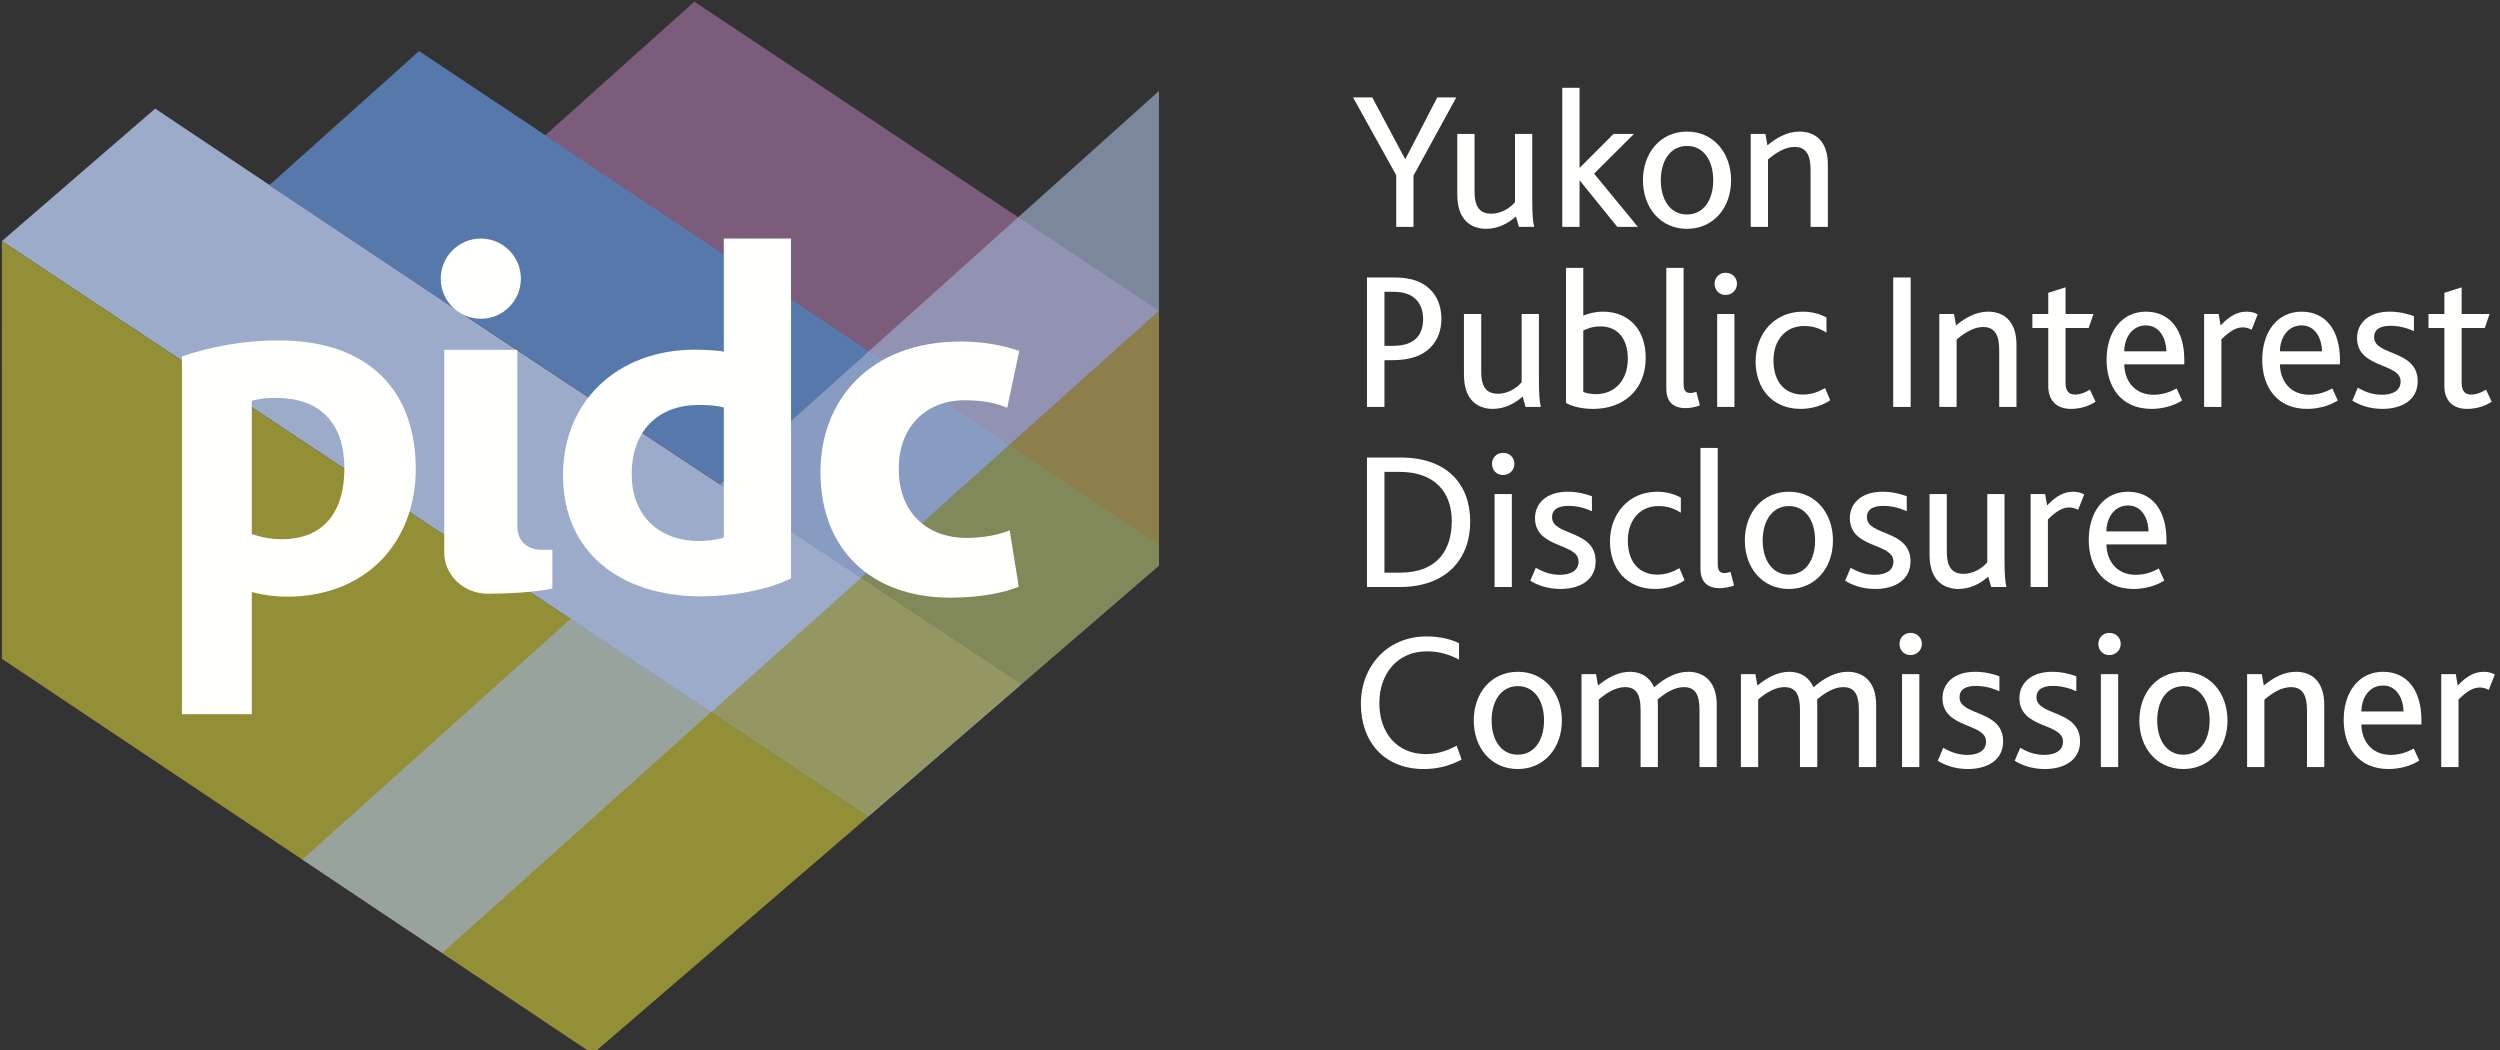 <?xml version="1.0" encoding="UTF-8"?>
<!-- Generated by Pixelmator Pro 3.6.8 -->
<svg width="764" height="321" viewBox="0 0 764 321" xmlns="http://www.w3.org/2000/svg">
    <rect x="0" y="0" width="764" height="321" fill="#333333" stroke="none"/>
    <g id="Layer-1">
        <g id="Group">
            <g id="g1">
                <g id="g2">
                    <path id="Path" fill="#7c5c7b" stroke="none" visibility="hidden" d="M 311.543 208.171 L 353.523 171.979 L 353.523 165.421 L 127.539 14.955 L 81.676 55.994"/>
                </g>
                <path id="path1" fill="none" stroke="none" visibility="hidden" d="M 311.543 208.171 L 353.523 171.979 L 353.523 165.421 L 127.539 14.955 L 81.676 55.994"/>
                <path id="path2" fill="#c788b0" stroke="none" visibility="hidden" d="M 353.523 94.26 L 211.613 -0.124 L 165.996 40.709 L 353.523 165.421 L 353.523 157.755 L 353.523 94.26 Z"/>
                <path id="path3" fill="#9cacca" stroke="none" visibility="hidden" d="M 149.518 100.99 L 82.012 56.061 L 82.094 55.988 L 46.935 32.521 L 0.12 72.94 L 264.662 248.646 L 311.551 208.165 L 149.518 100.99 Z"/>
                <g id="g3">
                    <path id="path4" fill="#5678aa" stroke="none" visibility="hidden" d="M 0.12 72.944 L 0.132 200.434 L 180.556 320.939 L 264.656 248.649 L 0.12 72.944 Z"/>
                </g>
                <g id="g4" opacity="0.7">
                    <path id="path5" fill="#c5dce9" stroke="none" visibility="hidden" d="M 353.523 27.125 L 91.89 261.697 L 134.636 290.237 L 353.523 94.26 L 353.523 27.125 Z"/>
                </g>
                <g id="g5" opacity="0.8">
                    <path id="path6" fill="#9cacca" stroke="none" visibility="hidden" d="M 134.628 290.227 L 180.565 320.93 L 353.523 171.988 L 353.523 94.269 L 134.628 290.227 Z"/>
                </g>
                <path id="path7" fill="none" stroke="none" opacity="0.8" visibility="hidden" d="M 134.628 290.227 L 180.565 320.93 L 353.523 171.988 L 353.523 94.269 L 134.628 290.227 Z"/>
            </g>
            <g id="g6">
                <g id="g7">
                    <path id="path8" fill="#636463" stroke="none" visibility="hidden" d="M 425.987 51.888 L 412.796 28.145 L 418.671 28.145 L 428.684 46.912 L 428.802 46.912 L 438.517 28.145 L 444.331 28.145 L 431.262 52.008 L 431.262 67.656 L 425.987 67.656 L 425.987 51.888 Z"/>
                    <path id="path9" fill="#636463" stroke="none" visibility="hidden" d="M 445.41 62.859 C 444.871 61.3 444.63 59.802 444.63 57.463 L 444.63 39.297 L 449.908 39.297 L 449.908 56.505 C 449.908 58.303 450.025 59.563 450.447 60.701 C 451.165 62.679 452.666 63.639 455.002 63.639 C 458.001 63.639 460.819 61.9 462.257 60.102 L 462.257 39.297 L 467.532 39.297 L 467.532 58.903 C 467.532 63.639 467.713 66.217 468.132 67.656 L 463.457 67.656 L 462.558 64.479 C 460.159 66.637 457.042 68.256 453.323 68.256 C 450.565 68.256 446.909 67.056 445.41 62.859 Z"/>
                    <path id="path10" fill="#636463" stroke="none" visibility="hidden" d="M 476.704 25.208 L 481.979 25.208 L 481.979 49.549 L 482.1 49.549 L 492.351 39.297 L 498.588 39.297 L 486.416 51.408 L 499.787 67.656 L 493.491 67.656 L 482.1 53.566 L 481.979 53.566 L 481.979 67.656 L 476.704 67.656 L 476.704 25.208 Z"/>
                    <path id="path11" fill="#636463" stroke="none" visibility="hidden" d="M 501.343 53.447 C 501.343 45.052 506.678 38.578 514.832 38.578 C 522.867 38.578 528.263 45.052 528.263 53.447 C 528.263 61.78 522.925 68.256 514.771 68.256 C 506.678 68.256 501.343 61.78 501.343 53.447 Z M 522.807 53.447 C 522.807 47.331 519.808 42.954 514.832 42.954 C 509.795 42.954 506.799 47.331 506.799 53.447 C 506.799 59.502 509.795 63.879 514.771 63.879 C 519.808 63.879 522.807 59.502 522.807 53.447 Z"/>
                    <path id="path12" fill="#636463" stroke="none" visibility="hidden" d="M 534.255 39.297 L 538.753 39.297 L 539.352 42.775 C 542.409 40.257 545.589 38.578 549.185 38.578 C 553.682 38.578 557.818 41.215 557.818 48.65 L 557.818 67.656 L 552.543 67.656 L 552.543 50.389 C 552.543 46.372 551.584 43.254 547.687 43.254 C 544.808 43.254 542.05 44.933 539.533 47.091 L 539.533 67.656 L 534.255 67.656 L 534.255 39.297 Z"/>
                    <path id="path13" fill="#636463" stroke="none" visibility="hidden" d="M 415.193 108.003 C 415.193 96.011 423.407 87.737 434.68 87.737 C 446.071 87.737 454.104 96.192 454.104 108.003 C 454.104 120.294 445.712 128.207 434.68 128.207 C 423.467 128.207 415.193 120.233 415.193 108.003 Z M 448.47 108.003 C 448.47 98.95 443.433 92.294 434.68 92.294 C 426.345 92.294 420.829 98.529 420.829 108.003 C 420.829 117.536 426.345 123.65 434.68 123.65 C 443.011 123.65 448.47 117.536 448.47 108.003 Z"/>
                    <path id="path14" fill="#636463" stroke="none" visibility="hidden" d="M 461.055 99.248 L 465.491 99.248 L 466.091 102.727 C 469.03 100.329 472.267 98.529 475.863 98.529 C 479.161 98.529 481.859 100.088 483.239 103.266 C 486.597 100.269 490.193 98.529 493.671 98.529 C 498.347 98.529 502.364 101.408 502.364 108.601 L 502.364 127.608 L 497.087 127.608 L 497.087 110.161 C 497.087 106.264 496.249 103.206 492.351 103.206 C 489.533 103.206 486.775 104.885 484.318 106.983 C 484.318 107.464 484.379 108.003 484.379 108.482 L 484.379 127.608 L 479.101 127.608 L 479.101 110.22 C 479.101 106.264 478.263 103.206 474.365 103.206 C 471.547 103.206 468.789 104.885 466.332 106.983 L 466.332 127.608 L 461.055 127.608 L 461.055 99.248 Z"/>
                    <path id="path15" fill="#636463" stroke="none" visibility="hidden" d="M 510.036 126.408 L 510.036 85.16 L 515.311 85.16 L 515.311 99.729 C 517.05 99.069 518.849 98.529 521.366 98.529 C 528.622 98.529 534.376 103.385 534.376 112.619 C 534.376 122.452 527.543 128.207 518.31 128.207 C 514.771 128.207 511.893 127.428 510.036 126.408 Z M 528.92 112.859 C 528.92 107.043 525.984 103.027 520.586 103.027 C 517.828 103.027 516.269 103.866 515.311 104.285 L 515.311 123.052 C 516.631 123.531 518.009 123.71 519.148 123.71 C 524.962 123.71 528.92 119.454 528.92 112.859 Z"/>
                    <path id="path16" fill="#636463" stroke="none" visibility="hidden" d="M 541.149 122.812 C 540.609 121.252 540.368 119.754 540.368 117.415 L 540.368 99.248 L 545.646 99.248 L 545.646 116.456 C 545.646 118.255 545.764 119.514 546.186 120.652 C 546.903 122.631 548.404 123.591 550.74 123.591 C 553.739 123.591 556.558 121.852 557.996 120.054 L 557.996 99.248 L 563.27 99.248 L 563.27 118.854 C 563.27 123.591 563.451 126.168 563.87 127.608 L 559.195 127.608 L 558.297 124.431 C 555.898 126.589 552.781 128.207 549.061 128.207 C 546.303 128.207 542.647 127.008 541.149 122.812 Z"/>
                    <path id="path17" fill="#636463" stroke="none" visibility="hidden" d="M 569.805 113.759 C 569.805 104.645 576.34 98.529 584.792 98.529 C 586.233 98.529 587.791 98.65 589.229 99.069 L 589.229 85.16 L 594.507 85.16 L 594.507 126.229 C 592.288 127.428 588.632 128.207 585.033 128.207 C 576.578 128.207 569.805 123.231 569.805 113.759 Z M 589.229 123.052 L 589.229 103.626 C 587.912 103.206 586.893 102.966 585.094 102.966 C 579.638 102.966 575.261 106.803 575.261 113.638 C 575.261 119.873 579.038 123.71 585.154 123.71 C 586.471 123.71 588.15 123.531 589.229 123.052 Z"/>
                    <path id="path18" fill="#636463" stroke="none" visibility="hidden" d="M 601.639 121.731 C 603.498 122.812 605.898 123.891 608.954 123.891 C 612.131 123.891 614.708 122.752 614.708 119.813 C 614.708 114.057 601.401 115.976 601.401 106.564 C 601.401 102.067 604.936 98.529 611.354 98.529 C 614.169 98.529 616.749 99.129 618.787 99.908 L 618.787 104.464 C 616.749 103.566 614.41 102.846 611.592 102.846 C 608.954 102.846 606.615 103.626 606.615 106.324 C 606.615 112.08 619.926 110.041 619.926 119.754 C 619.926 125.569 615.01 128.207 609.135 128.207 C 605.177 128.207 601.94 126.948 599.96 125.689 L 601.639 121.731 Z"/>
                    <path id="path19" fill="#636463" stroke="none" visibility="hidden" d="M 625.741 99.248 L 630.177 99.248 L 630.777 102.727 C 633.716 100.329 636.953 98.529 640.549 98.529 C 643.847 98.529 646.545 100.088 647.925 103.266 C 651.283 100.269 654.879 98.529 658.357 98.529 C 663.033 98.529 667.051 101.408 667.051 108.601 L 667.051 127.608 L 661.773 127.608 L 661.773 110.161 C 661.773 106.264 660.935 103.206 657.037 103.206 C 654.219 103.206 651.461 104.885 649.004 106.983 C 649.004 107.464 649.065 108.003 649.065 108.482 L 649.065 127.608 L 643.787 127.608 L 643.787 110.22 C 643.787 106.264 642.949 103.206 639.051 103.206 C 636.233 103.206 633.475 104.885 631.018 106.983 L 631.018 127.608 L 625.741 127.608 L 625.741 99.248 Z"/>
                    <path id="path20" fill="#636463" stroke="none" visibility="hidden" d="M 690.429 124.55 C 688.271 126.589 685.513 128.207 681.974 128.207 C 676.76 128.207 672.862 124.789 672.862 119.334 C 672.862 115.557 674.782 113.038 677.658 111.659 C 679.638 110.701 681.917 110.341 684.792 110.22 L 690.07 110.041 L 690.07 108.543 C 690.07 104.525 687.611 102.787 684.193 102.787 C 680.955 102.787 678.499 103.806 676.458 105.004 L 674.601 101.348 C 677.899 99.369 681.495 98.529 684.853 98.529 C 691.267 98.529 695.345 101.587 695.345 108.422 L 695.345 118.734 C 695.345 123.591 695.526 126.168 695.885 127.608 L 691.327 127.608 L 690.429 124.55 Z M 685.453 113.998 C 683.174 114.057 681.676 114.417 680.476 115.017 C 679.038 115.857 678.258 117.296 678.258 119.034 C 678.258 121.973 680.178 123.891 683.234 123.891 C 686.471 123.891 688.871 121.912 690.07 120.652 L 690.07 113.818 L 685.453 113.998 Z"/>
                    <path id="path21" fill="#636463" stroke="none" visibility="hidden" d="M 702.658 99.248 L 707.155 99.248 L 707.755 102.727 C 710.811 100.208 713.991 98.529 717.587 98.529 C 722.085 98.529 726.22 101.167 726.22 108.601 L 726.22 127.608 L 720.945 127.608 L 720.945 110.341 C 720.945 106.324 719.987 103.206 716.089 103.206 C 713.211 103.206 710.453 104.885 707.936 107.043 L 707.936 127.608 L 702.658 127.608 L 702.658 99.248 Z"/>
                </g>
            </g>
            <g id="g8">
                <path id="path22" fill="#636463" stroke="none" visibility="hidden" d="M 425.987 51.888 L 412.796 28.145 L 418.671 28.145 L 428.684 46.912 L 428.802 46.912 L 438.517 28.145 L 444.331 28.145 L 431.262 52.008 L 431.262 67.656 L 425.987 67.656 L 425.987 51.888 Z"/>
                <path id="path23" fill="#636463" stroke="none" visibility="hidden" d="M 445.41 62.859 C 444.871 61.3 444.63 59.802 444.63 57.463 L 444.63 39.297 L 449.908 39.297 L 449.908 56.505 C 449.908 58.303 450.025 59.563 450.447 60.701 C 451.165 62.679 452.666 63.639 455.002 63.639 C 458.001 63.639 460.819 61.9 462.257 60.102 L 462.257 39.297 L 467.532 39.297 L 467.532 58.903 C 467.532 63.639 467.713 66.217 468.132 67.656 L 463.457 67.656 L 462.558 64.479 C 460.159 66.637 457.042 68.256 453.323 68.256 C 450.565 68.256 446.909 67.056 445.41 62.859 Z"/>
                <path id="path24" fill="#636463" stroke="none" visibility="hidden" d="M 476.704 25.208 L 481.979 25.208 L 481.979 49.549 L 482.1 49.549 L 492.351 39.297 L 498.588 39.297 L 486.416 51.408 L 499.787 67.656 L 493.491 67.656 L 482.1 53.566 L 481.979 53.566 L 481.979 67.656 L 476.704 67.656 L 476.704 25.208 Z"/>
                <path id="path25" fill="#636463" stroke="none" visibility="hidden" d="M 501.343 53.447 C 501.343 45.052 506.678 38.578 514.832 38.578 C 522.867 38.578 528.263 45.052 528.263 53.447 C 528.263 61.78 522.925 68.256 514.771 68.256 C 506.678 68.256 501.343 61.78 501.343 53.447 Z M 522.807 53.447 C 522.807 47.331 519.808 42.954 514.832 42.954 C 509.795 42.954 506.799 47.331 506.799 53.447 C 506.799 59.502 509.795 63.879 514.771 63.879 C 519.808 63.879 522.807 59.502 522.807 53.447 Z"/>
                <path id="path26" fill="#636463" stroke="none" visibility="hidden" d="M 534.255 39.297 L 538.753 39.297 L 539.352 42.775 C 542.409 40.257 545.589 38.578 549.185 38.578 C 553.682 38.578 557.818 41.215 557.818 48.65 L 557.818 67.656 L 552.543 67.656 L 552.543 50.389 C 552.543 46.372 551.584 43.254 547.687 43.254 C 544.808 43.254 542.05 44.933 539.533 47.091 L 539.533 67.656 L 534.255 67.656 L 534.255 39.297 Z"/>
                <path id="path27" fill="#636463" stroke="none" visibility="hidden" d="M 415.193 108.003 C 415.193 96.011 423.407 87.737 434.68 87.737 C 446.071 87.737 454.104 96.192 454.104 108.003 C 454.104 120.294 445.712 128.207 434.68 128.207 C 423.467 128.207 415.193 120.233 415.193 108.003 Z M 448.47 108.003 C 448.47 98.95 443.433 92.294 434.68 92.294 C 426.345 92.294 420.829 98.529 420.829 108.003 C 420.829 117.536 426.345 123.65 434.68 123.65 C 443.011 123.65 448.47 117.536 448.47 108.003 Z"/>
                <path id="path28" fill="#636463" stroke="none" visibility="hidden" d="M 461.055 99.248 L 465.491 99.248 L 466.091 102.727 C 469.03 100.329 472.267 98.529 475.863 98.529 C 479.161 98.529 481.859 100.088 483.239 103.266 C 486.597 100.269 490.193 98.529 493.671 98.529 C 498.347 98.529 502.364 101.408 502.364 108.601 L 502.364 127.608 L 497.087 127.608 L 497.087 110.161 C 497.087 106.264 496.249 103.206 492.351 103.206 C 489.533 103.206 486.775 104.885 484.318 106.983 C 484.318 107.464 484.379 108.003 484.379 108.482 L 484.379 127.608 L 479.101 127.608 L 479.101 110.22 C 479.101 106.264 478.263 103.206 474.365 103.206 C 471.547 103.206 468.789 104.885 466.332 106.983 L 466.332 127.608 L 461.055 127.608 L 461.055 99.248 Z"/>
                <path id="path29" fill="#636463" stroke="none" visibility="hidden" d="M 510.036 126.408 L 510.036 85.16 L 515.311 85.16 L 515.311 99.729 C 517.05 99.069 518.849 98.529 521.366 98.529 C 528.622 98.529 534.376 103.385 534.376 112.619 C 534.376 122.452 527.543 128.207 518.31 128.207 C 514.771 128.207 511.893 127.428 510.036 126.408 Z M 528.92 112.859 C 528.92 107.043 525.984 103.027 520.586 103.027 C 517.828 103.027 516.269 103.866 515.311 104.285 L 515.311 123.052 C 516.631 123.531 518.009 123.71 519.148 123.71 C 524.962 123.71 528.92 119.454 528.92 112.859 Z"/>
                <path id="path30" fill="#636463" stroke="none" visibility="hidden" d="M 541.149 122.812 C 540.609 121.252 540.368 119.754 540.368 117.415 L 540.368 99.248 L 545.646 99.248 L 545.646 116.456 C 545.646 118.255 545.764 119.514 546.186 120.652 C 546.903 122.631 548.404 123.591 550.74 123.591 C 553.739 123.591 556.558 121.852 557.996 120.054 L 557.996 99.248 L 563.27 99.248 L 563.27 118.854 C 563.27 123.591 563.451 126.168 563.87 127.608 L 559.195 127.608 L 558.297 124.431 C 555.898 126.589 552.781 128.207 549.061 128.207 C 546.303 128.207 542.647 127.008 541.149 122.812 Z"/>
                <path id="path31" fill="#636463" stroke="none" visibility="hidden" d="M 569.805 113.759 C 569.805 104.645 576.34 98.529 584.792 98.529 C 586.233 98.529 587.791 98.65 589.229 99.069 L 589.229 85.16 L 594.507 85.16 L 594.507 126.229 C 592.288 127.428 588.632 128.207 585.033 128.207 C 576.578 128.207 569.805 123.231 569.805 113.759 Z M 589.229 123.052 L 589.229 103.626 C 587.912 103.206 586.893 102.966 585.094 102.966 C 579.638 102.966 575.261 106.803 575.261 113.638 C 575.261 119.873 579.038 123.71 585.154 123.71 C 586.471 123.71 588.15 123.531 589.229 123.052 Z"/>
                <path id="path32" fill="#636463" stroke="none" visibility="hidden" d="M 601.639 121.731 C 603.498 122.812 605.898 123.891 608.954 123.891 C 612.131 123.891 614.708 122.752 614.708 119.813 C 614.708 114.057 601.401 115.976 601.401 106.564 C 601.401 102.067 604.936 98.529 611.354 98.529 C 614.169 98.529 616.749 99.129 618.787 99.908 L 618.787 104.464 C 616.749 103.566 614.41 102.846 611.592 102.846 C 608.954 102.846 606.615 103.626 606.615 106.324 C 606.615 112.08 619.926 110.041 619.926 119.754 C 619.926 125.569 615.01 128.207 609.135 128.207 C 605.177 128.207 601.94 126.948 599.96 125.689 L 601.639 121.731 Z"/>
                <path id="path33" fill="#636463" stroke="none" visibility="hidden" d="M 625.741 99.248 L 630.177 99.248 L 630.777 102.727 C 633.716 100.329 636.953 98.529 640.549 98.529 C 643.847 98.529 646.545 100.088 647.925 103.266 C 651.283 100.269 654.879 98.529 658.357 98.529 C 663.033 98.529 667.051 101.408 667.051 108.601 L 667.051 127.608 L 661.773 127.608 L 661.773 110.161 C 661.773 106.264 660.935 103.206 657.037 103.206 C 654.219 103.206 651.461 104.885 649.004 106.983 C 649.004 107.464 649.065 108.003 649.065 108.482 L 649.065 127.608 L 643.787 127.608 L 643.787 110.22 C 643.787 106.264 642.949 103.206 639.051 103.206 C 636.233 103.206 633.475 104.885 631.018 106.983 L 631.018 127.608 L 625.741 127.608 L 625.741 99.248 Z"/>
                <path id="path34" fill="#636463" stroke="none" visibility="hidden" d="M 690.429 124.55 C 688.271 126.589 685.513 128.207 681.974 128.207 C 676.76 128.207 672.862 124.789 672.862 119.334 C 672.862 115.557 674.782 113.038 677.658 111.659 C 679.638 110.701 681.917 110.341 684.792 110.22 L 690.07 110.041 L 690.07 108.543 C 690.07 104.525 687.611 102.787 684.193 102.787 C 680.955 102.787 678.499 103.806 676.458 105.004 L 674.601 101.348 C 677.899 99.369 681.495 98.529 684.853 98.529 C 691.267 98.529 695.345 101.587 695.345 108.422 L 695.345 118.734 C 695.345 123.591 695.526 126.168 695.885 127.608 L 691.327 127.608 L 690.429 124.55 Z M 685.453 113.998 C 683.174 114.057 681.676 114.417 680.476 115.017 C 679.038 115.857 678.258 117.296 678.258 119.034 C 678.258 121.973 680.178 123.891 683.234 123.891 C 686.471 123.891 688.871 121.912 690.07 120.652 L 690.07 113.818 L 685.453 113.998 Z"/>
                <path id="path35" fill="#636463" stroke="none" visibility="hidden" d="M 702.658 99.248 L 707.155 99.248 L 707.755 102.727 C 710.811 100.208 713.991 98.529 717.587 98.529 C 722.085 98.529 726.22 101.167 726.22 108.601 L 726.22 127.608 L 720.945 127.608 L 720.945 110.341 C 720.945 106.324 719.987 103.206 716.089 103.206 C 713.211 103.206 710.453 104.885 707.936 107.043 L 707.936 127.608 L 702.658 127.608 L 702.658 99.248 Z"/>
            </g>
            <g id="g9">
                <path id="path36" fill="#fffffe" stroke="none" visibility="hidden" d="M 120.117 164.017 C 120.117 130.353 142.941 105.872 176.712 105.872 C 210.249 105.872 233.073 130.353 233.073 164.017 C 233.073 197.682 210.249 222.401 176.712 222.401 C 143.174 222.401 120.117 197.682 120.117 164.017 Z M 200.933 164.017 C 200.933 145.186 193.248 131.297 176.712 131.297 C 160.175 131.297 152.257 145.186 152.257 164.017 C 152.257 182.851 160.175 196.976 176.712 196.976 C 193.248 196.976 200.933 182.851 200.933 164.017 Z"/>
            </g>
        </g>
    </g>
    <g id="Group-copy">
        <path id="path37" fill="#5678aa" stroke="none" d="M 312.18 209.081 L 354.183 172.842 L 354.183 166.275 L 128.072 15.609 L 82.184 56.701"/>
        <path id="path38" fill="#7c5c7b" stroke="none" d="M 354.183 95.019 L 212.195 0.511 L 166.553 41.398 L 354.183 166.276 L 354.183 158.599 Z"/>
        <path id="path39" fill="#9cabca" stroke="none" d="M 150.064 101.759 L 82.522 56.77 L 82.601 56.695 L 47.423 33.197 L 0.584 73.672 L 265.274 249.608 L 312.188 209.076 Z"/>
        <path id="path40" fill="#938f37" stroke="none" d="M 0.582 73.676 L 0.594 201.336 L 181.121 322 L 265.268 249.613 Z"/>
        <path id="path41" fill="#9cabca" stroke="none" opacity="0.7" d="M 354.184 27.796 L 92.404 262.677 L 135.174 291.256 L 354.184 95.018 Z"/>
        <path id="path42" fill="#938f37" stroke="none" opacity="0.7" d="M 135.166 291.246 L 181.129 321.991 L 354.184 172.852 L 354.184 95.029 Z"/>
        <path id="path43" fill="#fffffe" stroke="none" d="M 426.688 53.543 L 413.489 29.77 L 419.367 29.77 L 429.385 48.561 L 429.506 48.561 L 439.224 29.77 L 445.044 29.77 L 431.966 53.664 L 431.966 69.33 L 426.688 69.33 Z"/>
        <path id="path44" fill="#fffffe" stroke="none" d="M 446.123 64.529 C 445.585 62.968 445.343 61.466 445.343 59.126 L 445.343 40.935 L 450.621 40.935 L 450.621 58.162 C 450.621 59.964 450.742 61.229 451.163 62.368 C 451.88 64.349 453.381 65.309 455.72 65.309 C 458.721 65.309 461.54 63.569 462.978 61.767 L 462.978 40.935 L 468.256 40.935 L 468.256 60.565 C 468.256 65.309 468.439 67.892 468.856 69.331 L 464.179 69.331 L 463.278 66.148 C 460.881 68.309 457.762 69.932 454.039 69.932 C 451.28 69.932 447.623 68.73 446.123 64.529"/>
        <path id="path45" fill="#fffffe" stroke="none" d="M 477.434 26.826 L 482.712 26.826 L 482.712 51.2 L 482.833 51.2 L 493.089 40.936 L 499.329 40.936 L 487.152 53.064 L 500.53 69.332 L 494.231 69.332 L 482.833 55.226 L 482.712 55.226 L 482.712 69.332 L 477.434 69.332 Z"/>
        <path id="path46" fill="#fffffe" stroke="none" d="M 523.563 55.103 C 523.563 48.978 520.561 44.597 515.583 44.597 C 510.543 44.597 507.545 48.978 507.545 55.103 C 507.545 61.165 510.543 65.55 515.521 65.55 C 520.561 65.55 523.563 61.165 523.563 55.103 M 502.088 55.103 C 502.088 46.696 507.424 40.212 515.583 40.212 C 523.621 40.212 529.02 46.696 529.02 55.103 C 529.02 63.447 523.679 69.931 515.521 69.931 C 507.424 69.931 502.088 63.447 502.088 55.103"/>
        <path id="path47" fill="#fffffe" stroke="none" d="M 535.017 40.936 L 539.516 40.936 L 540.116 44.415 C 543.176 41.895 546.357 40.214 549.955 40.214 C 554.453 40.214 558.593 42.855 558.593 50.302 L 558.593 69.331 L 553.315 69.331 L 553.315 52.038 C 553.315 48.02 552.356 44.899 548.458 44.899 C 545.578 44.899 542.818 46.576 540.3 48.742 L 540.3 69.331 L 535.017 69.331 Z"/>
        <path id="path48" fill="#fffffe" stroke="none" d="M 425.726 105.689 C 428.127 105.689 429.866 105.268 431.125 104.609 C 433.705 103.286 434.906 100.829 434.906 97.466 C 434.906 94.345 433.705 91.821 431.366 90.44 C 430.045 89.66 428.306 89.18 425.784 89.18 L 423.087 89.18 L 423.087 105.689 Z M 417.75 84.799 L 425.847 84.799 C 429.686 84.799 432.384 85.396 434.543 86.598 C 438.262 88.638 440.484 92.359 440.484 97.466 C 440.484 102.026 438.504 106.411 433.584 108.631 C 431.487 109.532 428.902 110.07 425.367 110.07 L 423.087 110.07 L 423.087 124.36 L 417.75 124.36 Z"/>
        <path id="path49" fill="#fffffe" stroke="none" d="M 448.161 119.558 C 447.619 117.998 447.382 116.496 447.382 114.155 L 447.382 95.965 L 452.66 95.965 L 452.66 113.191 C 452.66 114.994 452.78 116.258 453.202 117.397 C 453.919 119.379 455.419 120.338 457.758 120.338 C 460.76 120.338 463.578 118.594 465.016 116.796 L 465.016 95.965 L 470.294 95.965 L 470.294 115.595 C 470.294 120.338 470.478 122.921 470.895 124.36 L 466.217 124.36 L 465.317 121.177 C 462.919 123.338 459.801 124.961 456.078 124.961 C 453.318 124.961 449.662 123.76 448.161 119.558"/>
        <path id="path50" fill="#fffffe" stroke="none" d="M 497.469 109.592 C 497.469 103.772 494.53 99.746 489.131 99.746 C 486.371 99.746 484.812 100.584 483.853 101.01 L 483.853 119.797 C 485.174 120.277 486.55 120.456 487.693 120.456 C 493.508 120.456 497.469 116.197 497.469 109.592 M 478.575 123.16 L 478.575 81.855 L 483.853 81.855 L 483.853 96.446 C 485.591 95.782 487.392 95.244 489.91 95.244 C 497.169 95.244 502.926 100.105 502.926 109.35 C 502.926 119.196 496.089 124.962 486.855 124.962 C 483.311 124.962 480.43 124.178 478.575 123.16"/>
        <path id="path51" fill="#fffffe" stroke="none" d="M 509.225 81.855 L 514.503 81.855 L 514.503 117.276 C 514.503 119.438 515.162 120.097 516.663 120.097 C 517.084 120.097 517.922 119.917 518.401 119.738 L 519.481 123.881 C 518.163 124.419 516.483 124.72 515.103 124.72 C 511.143 124.72 509.225 122.558 509.225 118.778 Z"/>
        <path id="path52" fill="#fffffe" stroke="none" d="M 524.762 95.965 L 530.044 95.965 L 530.044 124.361 L 524.762 124.361 Z M 523.982 86.719 C 523.982 84.859 525.362 83.357 527.342 83.357 C 529.381 83.357 530.819 84.796 530.819 86.719 C 530.819 88.639 529.318 90.141 527.342 90.141 C 525.362 90.141 523.982 88.639 523.982 86.719"/>
        <path id="path53" fill="#fffffe" stroke="none" d="M 536.516 110.431 C 536.516 101.97 542.274 95.244 550.916 95.244 C 553.972 95.244 556.49 96.087 558.17 97.047 L 558.17 101.665 C 556.252 100.41 554.093 99.625 551.333 99.625 C 545.513 99.625 541.973 104.127 541.973 110.131 C 541.973 116.798 545.513 120.578 550.97 120.578 C 553.851 120.578 555.894 119.618 557.753 118.596 L 559.312 122.322 C 557.211 123.761 553.913 124.959 550.316 124.959 C 541.373 124.959 536.516 118.479 536.516 110.431"/>
        <path id="path54" fill="#fffffe" stroke="none" d="M 578.563 84.796 L 583.899 84.796 L 583.899 124.361 L 578.563 124.361 Z"/>
        <path id="path55" fill="#fffffe" stroke="none" d="M 592.658 95.965 L 597.156 95.965 L 597.757 99.445 C 600.817 96.925 603.998 95.243 607.596 95.243 C 612.094 95.243 616.234 97.884 616.234 105.331 L 616.234 124.361 L 610.956 124.361 L 610.956 107.071 C 610.956 103.049 609.997 99.929 606.099 99.929 C 603.218 99.929 600.458 101.606 597.94 103.771 L 597.94 124.361 L 592.658 124.361 Z"/>
        <path id="path56" fill="#fffffe" stroke="none" d="M 625.951 117.998 L 625.951 100.228 L 621.094 100.228 L 621.094 95.965 L 625.951 95.965 L 625.951 89.481 L 631.229 87.8 L 631.229 95.965 L 639.75 95.965 L 638.308 100.228 L 631.229 100.228 L 631.229 116.976 C 631.229 119.5 632.246 120.58 634.11 120.58 C 635.911 120.58 637.528 119.796 638.671 119.078 L 640.409 122.742 C 638.55 124.06 635.727 124.961 632.909 124.961 C 628.531 124.961 625.951 122.441 625.951 117.998"/>
        <path id="path57" fill="#fffffe" stroke="none" d="M 662.061 107.371 C 661.944 103.407 660.022 99.444 655.766 99.444 C 651.684 99.444 649.224 103.048 649.166 107.371 Z M 643.767 109.953 C 643.767 101.309 648.503 95.242 655.766 95.242 C 663.199 95.242 667.522 100.95 667.522 110.012 L 667.522 111.334 L 649.166 111.334 C 649.287 116.675 652.526 120.638 658.163 120.638 C 660.864 120.638 663.199 119.796 665.183 118.715 L 666.863 122.382 C 664.224 124.06 660.743 124.961 657.504 124.961 C 648.086 124.961 643.767 118.056 643.767 109.953"/>
        <path id="path58" fill="#fffffe" stroke="none" d="M 673.578 95.965 L 678.018 95.965 L 678.619 99.445 C 681.62 96.265 684.018 95.243 686.594 95.243 C 687.795 95.243 689.116 95.544 689.954 96.086 L 688.099 100.767 C 687.194 100.287 686.298 100.045 685.398 100.045 C 683.355 100.045 681.5 101.126 678.861 103.709 L 678.861 124.361 L 673.578 124.361 Z"/>
        <path id="path59" fill="#fffffe" stroke="none" d="M 709.631 107.371 C 709.514 103.407 707.592 99.444 703.331 99.444 C 699.254 99.444 696.794 103.048 696.736 107.371 Z M 691.337 109.953 C 691.337 101.309 696.073 95.242 703.331 95.242 C 710.769 95.242 715.092 100.95 715.092 110.012 L 715.092 111.334 L 696.736 111.334 C 696.857 116.675 700.096 120.638 705.733 120.638 C 708.434 120.638 710.769 119.796 712.753 118.715 L 714.433 122.382 C 711.794 124.06 708.313 124.961 705.074 124.961 C 695.656 124.961 691.337 118.056 691.337 109.953"/>
        <path id="path60" fill="#fffffe" stroke="none" d="M 720.549 118.478 C 722.408 119.558 724.809 120.639 727.869 120.639 C 731.046 120.639 733.627 119.5 733.627 116.554 C 733.627 110.792 720.311 112.712 720.311 103.287 C 720.311 98.785 723.846 95.243 730.271 95.243 C 733.085 95.243 735.665 95.844 737.704 96.624 L 737.704 101.188 C 735.665 100.287 733.327 99.565 730.508 99.565 C 727.869 99.565 725.526 100.345 725.526 103.049 C 725.526 108.811 738.846 106.77 738.846 116.496 C 738.846 122.32 733.927 124.961 728.049 124.961 C 724.088 124.961 720.849 123.701 718.868 122.441 Z"/>
        <path id="path61" fill="#fffffe" stroke="none" d="M 747.004 117.998 L 747.004 100.228 L 742.147 100.228 L 742.147 95.965 L 747.004 95.965 L 747.004 89.481 L 752.282 87.8 L 752.282 95.965 L 760.804 95.965 L 759.361 100.228 L 752.282 100.228 L 752.282 116.976 C 752.282 119.5 753.304 120.58 755.163 120.58 C 756.964 120.58 758.582 119.796 759.724 119.078 L 761.462 122.742 C 759.603 124.06 756.781 124.961 753.962 124.961 C 749.585 124.961 747.004 122.441 747.004 117.998"/>
        <path id="path62" fill="#fffffe" stroke="none" d="M 427.825 175.007 C 439.523 175.007 443.663 167.744 443.663 159.278 C 443.663 150.512 438.564 144.208 427.708 144.208 L 423.085 144.208 L 423.085 175.007 Z M 417.748 139.827 L 428.125 139.827 C 442.225 139.827 449.299 147.992 449.299 159.399 C 449.299 170.923 441.924 179.388 427.766 179.388 L 417.748 179.388 Z"/>
        <path id="path63" fill="#fffffe" stroke="none" d="M 456.74 150.996 L 462.022 150.996 L 462.022 179.392 L 456.74 179.392 Z M 455.961 141.75 C 455.961 139.885 457.34 138.388 459.321 138.388 C 461.359 138.388 462.798 139.827 462.798 141.75 C 462.798 143.67 461.297 145.167 459.321 145.167 C 457.34 145.167 455.961 143.67 455.961 141.75"/>
        <path id="path64" fill="#fffffe" stroke="none" d="M 469.333 173.507 C 471.193 174.588 473.594 175.668 476.654 175.668 C 479.831 175.668 482.412 174.529 482.412 171.584 C 482.412 165.822 469.096 167.741 469.096 158.316 C 469.096 153.814 472.631 150.272 479.056 150.272 C 481.87 150.272 484.45 150.873 486.493 151.653 L 486.493 156.218 C 484.45 155.316 482.111 154.595 479.293 154.595 C 476.654 154.595 474.311 155.375 474.311 158.078 C 474.311 163.84 487.631 161.8 487.631 171.525 C 487.631 177.35 482.712 179.991 476.834 179.991 C 472.873 179.991 469.634 178.731 467.653 177.466 Z"/>
        <path id="path65" fill="#fffffe" stroke="none" d="M 492.01 165.461 C 492.01 156.999 497.767 150.274 506.41 150.274 C 509.466 150.274 511.984 151.117 513.664 152.076 L 513.664 156.695 C 511.746 155.439 509.586 154.655 506.827 154.655 C 501.007 154.655 497.467 159.156 497.467 165.16 C 497.467 171.827 501.007 175.607 506.464 175.607 C 509.345 175.607 511.387 174.648 513.247 173.63 L 514.806 177.351 C 512.705 178.791 509.407 179.988 505.809 179.988 C 496.867 179.988 492.01 173.509 492.01 165.461"/>
        <path id="path66" fill="#fffffe" stroke="none" d="M 519.663 136.884 L 524.941 136.884 L 524.941 172.306 C 524.941 174.467 525.6 175.126 527.1 175.126 C 527.522 175.126 528.36 174.947 528.839 174.767 L 529.919 178.91 C 528.597 179.449 526.921 179.749 525.541 179.749 C 521.581 179.749 519.663 177.588 519.663 173.808 Z"/>
        <path id="path67" fill="#fffffe" stroke="none" d="M 554.696 165.162 C 554.696 159.037 551.694 154.656 546.716 154.656 C 541.676 154.656 538.679 159.037 538.679 165.162 C 538.679 171.224 541.676 175.609 546.654 175.609 C 551.694 175.609 554.696 171.224 554.696 165.162 M 533.221 165.162 C 533.221 156.755 538.558 150.271 546.716 150.271 C 554.754 150.271 560.153 156.755 560.153 165.162 C 560.153 173.506 554.813 179.99 546.654 179.99 C 538.558 179.99 533.221 173.506 533.221 165.162"/>
        <path id="path68" fill="#fffffe" stroke="none" d="M 565.55 173.507 C 567.41 174.588 569.811 175.668 572.871 175.668 C 576.048 175.668 578.629 174.529 578.629 171.584 C 578.629 165.822 565.313 167.741 565.313 158.316 C 565.313 153.814 568.848 150.272 575.273 150.272 C 578.087 150.272 580.667 150.873 582.706 151.653 L 582.706 156.218 C 580.667 155.316 578.328 154.595 575.51 154.595 C 572.871 154.595 570.528 155.375 570.528 158.078 C 570.528 163.84 583.848 161.8 583.848 171.525 C 583.848 177.35 578.929 179.991 573.05 179.991 C 569.09 179.991 565.851 178.731 563.87 177.466 Z"/>
        <path id="path69" fill="#fffffe" stroke="none" d="M 590.447 174.588 C 589.905 173.027 589.667 171.525 589.667 169.185 L 589.667 150.994 L 594.945 150.994 L 594.945 168.221 C 594.945 170.023 595.066 171.287 595.487 172.426 C 596.204 174.408 597.705 175.368 600.044 175.368 C 603.046 175.368 605.864 173.628 607.302 171.826 L 607.302 150.994 L 612.58 150.994 L 612.58 170.624 C 612.58 175.368 612.764 177.95 613.18 179.39 L 608.503 179.39 L 607.602 176.206 C 605.205 178.368 602.087 179.991 598.364 179.991 C 595.604 179.991 591.948 178.789 590.447 174.588"/>
        <path id="path70" fill="#fffffe" stroke="none" d="M 620.558 150.994 L 624.998 150.994 L 625.598 154.474 C 628.6 151.295 630.997 150.273 633.574 150.273 C 634.774 150.273 636.096 150.573 636.934 151.115 L 635.079 155.797 C 634.174 155.317 633.278 155.075 632.377 155.075 C 630.334 155.075 628.479 156.155 625.84 158.738 L 625.84 179.39 L 620.558 179.39 Z"/>
        <path id="path71" fill="#fffffe" stroke="none" d="M 656.61 162.4 C 656.493 158.437 654.572 154.473 650.311 154.473 C 646.234 154.473 643.774 158.078 643.715 162.4 Z M 638.317 164.983 C 638.317 156.338 643.053 150.272 650.311 150.272 C 657.748 150.272 662.072 155.979 662.072 165.041 L 662.072 166.364 L 643.715 166.364 C 643.836 171.704 647.076 175.668 652.712 175.668 C 655.414 175.668 657.748 174.825 659.733 173.744 L 661.413 177.412 C 658.774 179.089 655.293 179.99 652.054 179.99 C 642.636 179.99 638.317 173.085 638.317 164.983"/>
        <path id="path72" fill="#fffffe" stroke="none" d="M 446.662 232.135 C 442.702 234.233 438.804 235.018 435.143 235.018 C 422.966 235.018 415.887 226.673 415.887 215.083 C 415.887 203.618 423.929 194.493 435.927 194.493 C 440.184 194.493 443.782 195.453 445.883 196.596 L 445.883 201.577 C 443.065 200.08 440.005 199.053 436.044 199.053 C 426.926 199.053 421.527 206.021 421.527 214.845 C 421.527 224.032 426.985 230.453 435.685 230.453 C 439.404 230.453 442.406 229.373 445.162 227.875 Z"/>
        <path id="path73" fill="#fffffe" stroke="none" d="M 471.854 220.188 C 471.854 214.064 468.853 209.683 463.875 209.683 C 458.835 209.683 455.837 214.064 455.837 220.188 C 455.837 226.251 458.835 230.635 463.812 230.635 C 468.853 230.635 471.854 226.251 471.854 220.188 M 450.38 220.188 C 450.38 211.781 455.716 205.298 463.875 205.298 C 471.913 205.298 477.312 211.781 477.312 220.188 C 477.312 228.533 471.971 235.016 463.812 235.016 C 455.716 235.016 450.38 228.533 450.38 220.188"/>
        <path id="path74" fill="#fffffe" stroke="none" d="M 483.309 206.02 L 487.749 206.02 L 488.35 209.5 C 491.289 207.101 494.528 205.299 498.126 205.299 C 501.428 205.299 504.125 206.859 505.505 210.042 C 508.865 207.043 512.463 205.299 515.944 205.299 C 520.622 205.299 524.641 208.182 524.641 215.387 L 524.641 234.416 L 519.363 234.416 L 519.363 216.947 C 519.363 213.042 518.525 209.984 514.623 209.984 C 511.804 209.984 509.044 211.661 506.585 213.764 C 506.585 214.244 506.647 214.786 506.647 215.266 L 506.647 234.416 L 501.365 234.416 L 501.365 217.006 C 501.365 213.042 500.527 209.984 496.629 209.984 C 493.807 209.984 491.047 211.661 488.591 213.764 L 488.591 234.416 L 483.309 234.416 Z"/>
        <path id="path75" fill="#fffffe" stroke="none" d="M 532.017 206.02 L 536.457 206.02 L 537.057 209.5 C 539.996 207.101 543.235 205.299 546.833 205.299 C 550.135 205.299 552.832 206.859 554.212 210.042 C 557.573 207.043 561.17 205.299 564.652 205.299 C 569.329 205.299 573.348 208.182 573.348 215.387 L 573.348 234.416 L 568.07 234.416 L 568.07 216.947 C 568.07 213.042 567.232 209.984 563.33 209.984 C 560.512 209.984 557.752 211.661 555.292 213.764 C 555.292 214.244 555.355 214.786 555.355 215.266 L 555.355 234.416 L 550.073 234.416 L 550.073 217.006 C 550.073 213.042 549.235 209.984 545.337 209.984 C 542.514 209.984 539.754 211.661 537.299 213.764 L 537.299 234.416 L 532.017 234.416 Z"/>
        <path id="path76" fill="#fffffe" stroke="none" d="M 581.264 206.019 L 586.546 206.019 L 586.546 234.415 L 581.264 234.415 Z M 580.485 196.777 C 580.485 194.912 581.865 193.415 583.845 193.415 C 585.883 193.415 587.322 194.854 587.322 196.777 C 587.322 198.697 585.825 200.194 583.845 200.194 C 581.865 200.194 580.485 198.697 580.485 196.777"/>
        <path id="path77" fill="#fffffe" stroke="none" d="M 593.858 228.534 C 595.718 229.614 598.119 230.695 601.179 230.695 C 604.356 230.695 606.937 229.556 606.937 226.61 C 606.937 220.848 593.621 222.768 593.621 213.343 C 593.621 208.841 597.156 205.299 603.58 205.299 C 606.395 205.299 608.975 205.899 611.018 206.68 L 611.018 211.244 C 608.975 210.343 606.636 209.621 603.818 209.621 C 601.179 209.621 598.836 210.401 598.836 213.105 C 598.836 218.867 612.156 216.826 612.156 226.552 C 612.156 232.376 607.237 235.017 601.358 235.017 C 597.398 235.017 594.159 233.757 592.178 232.493 Z"/>
        <path id="path78" fill="#fffffe" stroke="none" d="M 617.374 228.534 C 619.233 229.614 621.634 230.695 624.694 230.695 C 627.871 230.695 630.452 229.556 630.452 226.61 C 630.452 220.848 617.136 222.768 617.136 213.343 C 617.136 208.841 620.671 205.299 627.096 205.299 C 629.91 205.299 632.49 205.899 634.529 206.68 L 634.529 211.244 C 632.49 210.343 630.152 209.621 627.333 209.621 C 624.694 209.621 622.351 210.401 622.351 213.105 C 622.351 218.867 635.671 216.826 635.671 226.552 C 635.671 232.376 630.752 235.017 624.874 235.017 C 620.913 235.017 617.674 233.757 615.694 232.493 Z"/>
        <path id="path79" fill="#fffffe" stroke="none" d="M 642.027 206.019 L 647.31 206.019 L 647.31 234.415 L 642.027 234.415 Z M 641.252 196.777 C 641.252 194.912 642.628 193.415 644.612 193.415 C 646.651 193.415 648.089 194.854 648.089 196.777 C 648.089 198.697 646.588 200.194 644.612 200.194 C 642.628 200.194 641.252 198.697 641.252 196.777"/>
        <path id="path80" fill="#fffffe" stroke="none" d="M 675.261 220.188 C 675.261 214.064 672.259 209.683 667.282 209.683 C 662.241 209.683 659.244 214.064 659.244 220.188 C 659.244 226.251 662.241 230.635 667.219 230.635 C 672.259 230.635 675.261 226.251 675.261 220.188 M 653.786 220.188 C 653.786 211.781 659.123 205.298 667.282 205.298 C 675.319 205.298 680.718 211.781 680.718 220.188 C 680.718 228.533 675.378 235.016 667.219 235.016 C 659.123 235.016 653.786 228.533 653.786 220.188"/>
        <path id="path81" fill="#fffffe" stroke="none" d="M 686.716 206.02 L 691.214 206.02 L 691.815 209.5 C 694.875 206.98 698.056 205.299 701.653 205.299 C 706.152 205.299 710.292 207.94 710.292 215.387 L 710.292 234.416 L 705.014 234.416 L 705.014 217.123 C 705.014 213.105 704.055 209.984 700.157 209.984 C 697.276 209.984 694.516 211.661 691.998 213.827 L 691.998 234.416 L 686.716 234.416 Z"/>
        <path id="path82" fill="#fffffe" stroke="none" d="M 734.524 217.426 C 734.408 213.463 732.486 209.499 728.225 209.499 C 724.148 209.499 721.688 213.104 721.63 217.426 Z M 716.231 220.009 C 716.231 211.364 720.967 205.298 728.225 205.298 C 735.662 205.298 739.986 211.005 739.986 220.067 L 739.986 221.39 L 721.63 221.39 C 721.751 226.73 724.99 230.694 730.626 230.694 C 733.328 230.694 735.662 229.851 737.647 228.771 L 739.327 232.438 C 736.688 234.115 733.207 235.016 729.968 235.016 C 720.55 235.016 716.231 228.111 716.231 220.009"/>
        <path id="path83" fill="#fffffe" stroke="none" d="M 746.042 206.02 L 750.482 206.02 L 751.082 209.5 C 754.084 206.321 756.481 205.299 759.058 205.299 C 760.258 205.299 761.58 205.599 762.418 206.141 L 760.563 210.823 C 759.658 210.343 758.762 210.101 757.861 210.101 C 755.818 210.101 753.963 211.181 751.324 213.764 L 751.324 234.416 L 746.042 234.416 Z"/>
        <path id="path84" fill="#fffffe" stroke="none" d="M 221.198 164.27 L 221.198 124.526 C 218.763 123.917 216.787 123.763 213.439 123.763 C 201.266 123.763 193.049 131.531 193.049 144.932 C 193.049 158.024 201.874 165.334 213.589 165.334 C 215.72 165.334 219.067 165.03 221.198 164.27 M 172.049 145.233 C 172.049 122.699 188.634 106.861 212.372 106.861 C 214.502 106.861 218.763 107.011 221.198 107.47 L 221.198 72.904 L 241.738 72.904 L 241.738 176.758 C 234.13 180.563 222.869 182.24 214.198 182.24 C 189.851 182.24 172.049 168.989 172.049 145.233"/>
        <path id="path85" fill="#fffffe" stroke="none" d="M 86.114 164.779 C 98.917 164.779 105.241 156.393 105.241 143.263 C 105.241 128.707 97.337 121.589 84.217 121.589 C 81.528 121.589 79.318 121.747 76.946 122.54 L 76.946 163.198 C 79.79 164.145 82.479 164.779 86.114 164.779 M 55.605 108.935 C 63.826 106.085 73.94 104.032 85.163 104.032 C 112.987 104.032 127.058 119.69 127.058 143.263 C 127.058 165.726 111.883 182.34 87.694 182.34 C 84.059 182.34 80.423 181.864 76.946 180.913 L 76.946 218.25 L 55.605 218.25 Z"/>
        <path id="path86" fill="#fffffe" stroke="none" d="M 165.245 168.014 C 161.68 168.014 158.111 165.77 158.111 160.83 L 158.111 155.398 L 158.111 106.9 L 135.766 106.9 L 135.766 168.87 C 135.766 175.816 141.723 181.445 149.077 181.445 C 154.872 181.445 163.223 181.023 168.809 179.872 L 168.809 168.014 Z"/>
        <path id="path87" fill="#fffffe" stroke="none" d="M 159.182 85.156 C 159.182 78.388 153.7 72.902 146.938 72.902 C 140.176 72.902 134.693 78.388 134.693 85.156 C 134.693 91.923 140.176 97.409 146.938 97.409 C 153.7 97.409 159.182 91.923 159.182 85.156"/>
        <path id="Text" fill="#fffffe" stroke="none" d="M 308.564 162.077 C 305.036 163.458 300.741 164.38 295.219 164.38 C 283.868 164.38 274.664 157.164 274.664 143.348 C 274.51 131.067 282.487 122.317 294.759 122.317 C 300.895 122.317 305.036 123.391 307.798 124.619 L 311.479 107.272 C 306.57 105.43 299.821 104.356 293.685 104.356 C 265.767 104.356 250.734 122.317 250.734 144.269 C 250.734 167.91 266.227 182.648 290.464 182.648 C 299.361 182.648 307.184 181.113 311.326 179.27 Z"/>
    </g>
    <g id="Group-copy-2">
        <path id="path88" fill="#ad9232" stroke="none" visibility="hidden" d="M 313.076 208.728 L 354.941 172.635 L 354.941 166.094 L 129.572 16.037 L 83.835 56.963"/>
        <path id="path89" fill="#5c6e73" stroke="none" visibility="hidden" d="M 354.942 95.127 L 213.42 1 L 167.927 41.722 L 354.942 166.095 L 354.942 158.45 Z"/>
        <path id="path90" fill="#e0892f" stroke="none" visibility="hidden" d="M 151.491 101.839 L 84.171 57.032 L 84.25 56.957 L 49.187 33.555 L 2.502 73.865 L 266.324 249.092 L 313.084 208.723 Z"/>
        <path id="path91" fill="#b1503a" stroke="none" visibility="hidden" d="M 2.5 73.87 L 2.512 201.014 L 182.447 321.191 L 266.318 249.096 Z"/>
        <path id="path92" fill="#d7842f" stroke="none" opacity="0.7" visibility="hidden" d="M 354.942 28.175 L 94.021 262.107 L 136.65 290.571 L 354.942 95.125 Z"/>
        <path id="path93" fill="#b1503a" stroke="none" opacity="0.5" visibility="hidden" d="M 136.642 290.561 L 182.455 321.182 L 354.943 172.646 L 354.943 95.136 Z"/>
        <path id="path94" fill="#fffffe" stroke="none" visibility="hidden" d="M 429.872 53.473 L 416.716 29.796 L 422.575 29.796 L 432.561 48.512 L 432.677 48.512 L 442.367 29.796 L 448.168 29.796 L 435.133 53.594 L 435.133 69.197 L 429.872 69.197 Z"/>
        <path id="path95" fill="#fffffe" stroke="none" visibility="hidden" d="M 449.237 64.415 C 448.701 62.861 448.46 61.365 448.46 59.034 L 448.46 40.917 L 453.725 40.917 L 453.725 58.078 C 453.725 59.869 453.841 61.128 454.265 62.263 C 454.98 64.237 456.472 65.192 458.803 65.192 C 461.795 65.192 464.608 63.46 466.037 61.665 L 466.037 40.917 L 471.298 40.917 L 471.298 60.468 C 471.298 65.192 471.481 67.765 471.9 69.198 L 467.234 69.198 L 466.34 66.028 C 463.947 68.18 460.839 69.797 457.132 69.797 C 454.377 69.797 450.733 68.6 449.237 64.415"/>
        <path id="path96" fill="#fffffe" stroke="none" visibility="hidden" d="M 480.452 26.865 L 485.712 26.865 L 485.712 51.141 L 485.833 51.141 L 496.055 40.914 L 502.271 40.914 L 490.138 52.994 L 503.468 69.2 L 497.189 69.2 L 485.833 55.146 L 485.712 55.146 L 485.712 69.2 L 480.452 69.2 Z"/>
        <path id="path97" fill="#fffffe" stroke="none" visibility="hidden" d="M 526.429 55.028 C 526.429 48.928 523.437 44.565 518.472 44.565 C 513.452 44.565 510.464 48.928 510.464 55.028 C 510.464 61.065 513.452 65.433 518.413 65.433 C 523.437 65.433 526.429 61.065 526.429 55.028 M 505.021 55.028 C 505.021 46.655 510.344 40.197 518.472 40.197 C 526.487 40.197 531.868 46.655 531.868 55.028 C 531.868 63.338 526.545 69.796 518.413 69.796 C 510.344 69.796 505.021 63.338 505.021 55.028"/>
        <path id="path98" fill="#fffffe" stroke="none" visibility="hidden" d="M 537.843 40.916 L 542.331 40.916 L 542.925 44.385 C 545.979 41.871 549.15 40.197 552.732 40.197 C 557.22 40.197 561.342 42.827 561.342 50.244 L 561.342 69.197 L 556.081 69.197 L 556.081 51.977 C 556.081 47.971 555.125 44.863 551.24 44.863 C 548.369 44.863 545.618 46.538 543.108 48.69 L 543.108 69.197 L 537.843 69.197 Z"/>
        <path id="path99" fill="#fffffe" stroke="none" visibility="hidden" d="M 420.959 89.582 L 426.282 89.582 L 426.282 128.987 L 420.959 128.987 Z"/>
        <path id="path100" fill="#fffffe" stroke="none" visibility="hidden" d="M 435.007 100.704 L 439.495 100.704 L 440.089 104.174 C 443.143 101.66 446.313 99.985 449.895 99.985 C 454.383 99.985 458.505 102.616 458.505 110.033 L 458.505 128.985 L 453.245 128.985 L 453.245 111.766 C 453.245 107.76 452.289 104.652 448.404 104.652 C 445.532 104.652 442.781 106.326 440.272 108.479 L 440.272 128.985 L 435.007 128.985 Z"/>
        <path id="path101" fill="#fffffe" stroke="none" visibility="hidden" d="M 467.95 104.95 L 464.069 104.95 L 464.069 100.703 L 467.95 100.703 L 467.95 96.099 C 467.95 89.222 472.076 86.654 476.622 86.654 C 478.118 86.654 479.971 86.953 481.463 87.668 L 480.387 91.915 C 479.311 91.495 478.238 91.258 477.162 91.258 C 474.47 91.258 473.215 92.933 473.215 95.921 L 473.215 100.703 L 480.453 100.703 L 479.074 104.95 L 473.215 104.95 L 473.215 128.985 L 467.95 128.985 Z"/>
        <path id="path102" fill="#fffffe" stroke="none" visibility="hidden" d="M 504.722 114.816 C 504.722 108.716 501.735 104.353 496.773 104.353 C 491.745 104.353 488.758 108.716 488.758 114.816 C 488.758 120.854 491.745 125.221 496.707 125.221 C 501.735 125.221 504.722 120.854 504.722 114.816 M 483.318 114.816 C 483.318 106.443 488.637 99.986 496.773 99.986 C 504.785 99.986 510.166 106.443 510.166 114.816 C 510.166 123.127 504.843 129.584 496.707 129.584 C 488.637 129.584 483.318 123.127 483.318 114.816"/>
        <path id="path103" fill="#fffffe" stroke="none" visibility="hidden" d="M 516.143 100.704 L 520.568 100.704 L 521.162 104.174 C 524.158 101.003 526.543 99.985 529.116 99.985 C 530.312 99.985 531.625 100.285 532.461 100.825 L 530.616 105.487 C 529.714 105.009 528.816 104.772 527.923 104.772 C 525.887 104.772 524.038 105.849 521.403 108.417 L 521.403 128.985 L 516.143 128.985 Z"/>
        <path id="path104" fill="#fffffe" stroke="none" visibility="hidden" d="M 536.109 100.704 L 540.534 100.704 L 541.137 104.174 C 544.066 101.781 547.295 99.985 550.877 99.985 C 554.168 99.985 556.861 101.54 558.232 104.71 C 561.581 101.722 565.171 99.985 568.641 99.985 C 573.299 99.985 577.305 102.857 577.305 110.033 L 577.305 128.985 L 572.044 128.985 L 572.044 111.587 C 572.044 107.702 571.209 104.652 567.324 104.652 C 564.515 104.652 561.76 106.326 559.308 108.417 C 559.308 108.894 559.37 109.435 559.37 109.912 L 559.37 128.985 L 554.106 128.985 L 554.106 111.645 C 554.106 107.702 553.27 104.652 549.385 104.652 C 546.572 104.652 543.825 106.326 541.374 108.417 L 541.374 128.985 L 536.109 128.985 Z"/>
        <path id="path105" fill="#fffffe" stroke="none" visibility="hidden" d="M 595.659 115.414 C 593.386 115.472 591.894 115.834 590.697 116.432 C 589.263 117.267 588.487 118.701 588.487 120.434 C 588.487 123.367 590.398 125.279 593.448 125.279 C 596.677 125.279 599.07 123.305 600.267 122.05 L 600.267 115.235 Z M 600.62 125.935 C 598.468 127.972 595.721 129.584 592.189 129.584 C 586.991 129.584 583.105 126.176 583.105 120.733 C 583.105 116.968 585.017 114.458 587.884 113.083 C 589.862 112.127 592.131 111.766 595.002 111.645 L 600.267 111.467 L 600.267 109.975 C 600.267 105.965 597.811 104.232 594.404 104.232 C 591.175 104.232 588.727 105.25 586.695 106.443 L 584.838 102.799 C 588.125 100.825 591.715 99.985 595.064 99.985 C 601.455 99.985 605.527 103.035 605.527 109.854 L 605.527 120.139 C 605.527 124.98 605.706 127.552 606.063 128.985 L 601.522 128.985 Z"/>
        <path id="path106" fill="#fffffe" stroke="none" visibility="hidden" d="M 615.15 122.648 L 615.15 104.951 L 610.309 104.951 L 610.309 100.704 L 615.15 100.704 L 615.15 94.246 L 620.41 92.572 L 620.41 100.704 L 628.904 100.704 L 627.47 104.951 L 620.41 104.951 L 620.41 121.63 C 620.41 124.144 621.428 125.22 623.286 125.22 C 625.077 125.22 626.689 124.443 627.827 123.724 L 629.564 127.373 C 627.707 128.686 624.898 129.583 622.089 129.583 C 617.722 129.583 615.15 127.074 615.15 122.648"/>
        <path id="path107" fill="#fffffe" stroke="none" visibility="hidden" d="M 634.88 100.706 L 640.14 100.706 L 640.14 128.987 L 634.88 128.987 Z M 634.102 91.498 C 634.102 89.644 635.478 88.149 637.452 88.149 C 639.484 88.149 640.921 89.582 640.921 91.498 C 640.921 93.409 639.425 94.905 637.452 94.905 C 635.478 94.905 634.102 93.409 634.102 91.498"/>
        <path id="path108" fill="#fffffe" stroke="none" visibility="hidden" d="M 668.007 114.816 C 668.007 108.716 665.016 104.353 660.05 104.353 C 655.03 104.353 652.043 108.716 652.043 114.816 C 652.043 120.854 655.03 125.221 659.992 125.221 C 665.016 125.221 668.007 120.854 668.007 114.816 M 646.599 114.816 C 646.599 106.443 651.922 99.986 660.05 99.986 C 668.066 99.986 673.447 106.443 673.447 114.816 C 673.447 123.127 668.124 129.584 659.992 129.584 C 651.922 129.584 646.599 123.127 646.599 114.816"/>
        <path id="path109" fill="#fffffe" stroke="none" visibility="hidden" d="M 679.422 100.704 L 683.909 100.704 L 684.504 104.174 C 687.558 101.66 690.728 99.985 694.31 99.985 C 698.798 99.985 702.92 102.616 702.92 110.033 L 702.92 128.985 L 697.659 128.985 L 697.659 111.766 C 697.659 107.76 696.704 104.652 692.819 104.652 C 689.947 104.652 687.196 106.326 684.687 108.479 L 684.687 128.985 L 679.422 128.985 Z"/>
        <path id="path110" fill="#fffffe" stroke="none" visibility="hidden" d="M 430.645 170.221 C 428.372 170.279 426.88 170.641 425.684 171.239 C 424.25 172.075 423.473 173.508 423.473 175.241 C 423.473 178.175 425.384 180.086 428.434 180.086 C 431.663 180.086 434.056 178.112 435.253 176.857 L 435.253 170.043 Z M 435.606 180.743 C 433.454 182.779 430.707 184.391 427.175 184.391 C 421.977 184.391 418.092 180.984 418.092 175.54 C 418.092 171.775 420.003 169.266 422.87 167.89 C 424.848 166.934 427.117 166.573 429.988 166.452 L 435.253 166.274 L 435.253 164.782 C 435.253 160.772 432.797 159.039 429.39 159.039 C 426.161 159.039 423.714 160.057 421.682 161.25 L 419.824 157.606 C 423.111 155.632 426.702 154.793 430.051 154.793 C 436.442 154.793 440.514 157.843 440.514 164.661 L 440.514 174.946 C 440.514 179.787 440.693 182.359 441.05 183.793 L 436.508 183.793 Z"/>
        <path id="path111" fill="#fffffe" stroke="none" visibility="hidden" d="M 447.806 155.511 L 452.29 155.511 L 452.888 158.981 C 455.934 156.467 459.104 154.793 462.695 154.793 C 467.178 154.793 471.304 157.423 471.304 164.84 L 471.304 183.793 L 466.044 183.793 L 466.044 166.573 C 466.044 162.567 465.088 159.459 461.203 159.459 C 458.327 159.459 455.581 161.134 453.067 163.286 L 453.067 183.793 L 447.806 183.793 Z"/>
        <path id="path112" fill="#fffffe" stroke="none" visibility="hidden" d="M 496.594 179.25 L 496.594 159.878 C 495.277 159.458 494.263 159.221 492.468 159.221 C 487.029 159.221 482.661 163.044 482.661 169.863 C 482.661 176.08 486.426 179.907 492.53 179.907 C 493.839 179.907 495.518 179.728 496.594 179.25 M 477.222 169.984 C 477.222 160.892 483.738 154.796 492.169 154.796 C 493.607 154.796 495.156 154.916 496.594 155.332 L 496.594 141.461 L 501.855 141.461 L 501.855 182.416 C 499.644 183.613 496 184.39 492.41 184.39 C 483.979 184.39 477.222 179.429 477.222 169.984"/>
        <path id="path113" fill="#fffffe" stroke="none" visibility="hidden" d="M 532.165 165.198 C 534.558 165.198 536.291 164.779 537.546 164.122 C 540.122 162.809 541.319 160.357 541.319 157.008 C 541.319 153.896 540.122 151.386 537.787 150.011 C 536.47 149.234 534.741 148.756 532.227 148.756 L 529.539 148.756 L 529.539 165.198 Z M 524.216 144.393 L 532.285 144.393 C 536.116 144.393 538.805 144.987 540.957 146.184 C 544.66 148.216 546.875 151.926 546.875 157.008 C 546.875 161.55 544.901 165.917 540.002 168.128 C 537.907 169.025 535.335 169.561 531.812 169.561 L 529.539 169.561 L 529.539 183.793 L 524.216 183.793 Z"/>
        <path id="path114" fill="#fffffe" stroke="none" visibility="hidden" d="M 553.751 155.511 L 558.176 155.511 L 558.77 158.981 C 561.766 155.811 564.152 154.793 566.724 154.793 C 567.921 154.793 569.234 155.092 570.069 155.632 L 568.22 160.294 C 567.322 159.816 566.425 159.58 565.531 159.58 C 563.495 159.58 561.646 160.656 559.011 163.224 L 559.011 183.793 L 553.751 183.793 Z"/>
        <path id="path115" fill="#fffffe" stroke="none" visibility="hidden" d="M 574.257 155.511 L 579.522 155.511 L 579.522 183.792 L 574.257 183.792 Z M 573.484 146.302 C 573.484 144.449 574.856 142.953 576.83 142.953 C 578.862 142.953 580.295 144.391 580.295 146.302 C 580.295 148.218 578.799 149.714 576.83 149.714 C 574.856 149.714 573.484 148.218 573.484 146.302"/>
        <path id="path116" fill="#fffffe" stroke="none" visibility="hidden" d="M 584.181 155.511 L 589.683 155.511 L 597.511 177.036 L 597.632 177.036 L 605.228 155.511 L 610.667 155.511 L 599.61 183.971 L 595.359 183.971 Z"/>
        <path id="path117" fill="#fffffe" stroke="none" visibility="hidden" d="M 625.854 170.221 C 623.581 170.279 622.089 170.641 620.893 171.239 C 619.459 172.075 618.682 173.508 618.682 175.241 C 618.682 178.175 620.594 180.086 623.643 180.086 C 626.872 180.086 629.266 178.112 630.462 176.857 L 630.462 170.043 Z M 630.816 180.743 C 628.663 182.779 625.916 184.391 622.384 184.391 C 617.186 184.391 613.301 180.984 613.301 175.54 C 613.301 171.775 615.212 169.266 618.08 167.89 C 620.057 166.934 622.326 166.573 625.198 166.452 L 630.462 166.274 L 630.462 164.782 C 630.462 160.772 628.007 159.039 624.599 159.039 C 621.371 159.039 618.923 160.057 616.891 161.25 L 615.034 157.606 C 618.32 155.632 621.911 154.793 625.26 154.793 C 631.651 154.793 635.723 157.843 635.723 164.661 L 635.723 174.946 C 635.723 179.787 635.902 182.359 636.259 183.793 L 631.717 183.793 Z"/>
        <path id="path118" fill="#fffffe" stroke="none" visibility="hidden" d="M 641.579 169.922 C 641.579 161.491 647.313 154.793 655.931 154.793 C 658.973 154.793 661.487 155.632 663.157 156.588 L 663.157 161.192 C 661.246 159.937 659.093 159.16 656.347 159.16 C 650.542 159.16 647.018 163.643 647.018 169.623 C 647.018 176.259 650.542 180.028 655.985 180.028 C 658.857 180.028 660.893 179.068 662.742 178.054 L 664.3 181.761 C 662.202 183.194 658.919 184.391 655.329 184.391 C 646.42 184.391 641.579 177.934 641.579 169.922"/>
        <path id="path119" fill="#fffffe" stroke="none" visibility="hidden" d="M 665.552 192.643 C 666.748 193.242 668.066 193.599 669.616 193.599 C 673.143 193.599 676.015 191.089 678.225 183.855 L 665.672 155.511 L 671.294 155.511 L 680.619 177.514 L 680.739 177.514 L 688.094 155.511 L 693.475 155.511 L 682.834 185.588 C 678.948 196.408 674.523 197.962 669.736 197.962 C 667.584 197.962 665.851 197.605 664.297 196.886 Z"/>
        <path id="path120" fill="#fffffe" stroke="none" visibility="hidden" d="M 449.781 236.327 C 445.829 238.417 441.944 239.198 438.3 239.198 C 426.162 239.198 419.106 230.888 419.106 219.344 C 419.106 207.925 427.118 198.837 439.077 198.837 C 443.324 198.837 446.906 199.793 449.004 200.932 L 449.004 205.893 C 446.191 204.397 443.141 203.383 439.197 203.383 C 430.106 203.383 424.724 210.319 424.724 219.107 C 424.724 228.257 430.168 234.652 438.836 234.652 C 442.547 234.652 445.534 233.576 448.285 232.084 Z"/>
        <path id="path121" fill="#fffffe" stroke="none" visibility="hidden" d="M 474.893 224.429 C 474.893 218.329 471.902 213.966 466.936 213.966 C 461.916 213.966 458.929 218.329 458.929 224.429 C 458.929 230.467 461.916 234.834 466.878 234.834 C 471.902 234.834 474.893 230.467 474.893 224.429 M 453.485 224.429 C 453.485 216.056 458.808 209.598 466.936 209.598 C 474.952 209.598 480.333 216.056 480.333 224.429 C 480.333 232.74 475.01 239.197 466.878 239.197 C 458.808 239.197 453.485 232.74 453.485 224.429"/>
        <path id="path122" fill="#fffffe" stroke="none" visibility="hidden" d="M 486.308 210.317 L 490.733 210.317 L 491.336 213.787 C 494.265 211.393 497.494 209.598 501.076 209.598 C 504.367 209.598 507.059 211.152 508.431 214.323 C 511.78 211.335 515.37 209.598 518.84 209.598 C 523.498 209.598 527.504 212.469 527.504 219.646 L 527.504 238.598 L 522.243 238.598 L 522.243 221.2 C 522.243 217.315 521.408 214.265 517.523 214.265 C 514.714 214.265 511.959 215.935 509.507 218.033 C 509.507 218.511 509.569 219.047 509.569 219.525 L 509.569 238.598 L 504.304 238.598 L 504.304 221.262 C 504.304 217.315 503.469 214.265 499.584 214.265 C 496.771 214.265 494.024 215.935 491.573 218.033 L 491.573 238.598 L 486.308 238.598 Z"/>
        <path id="path123" fill="#fffffe" stroke="none" visibility="hidden" d="M 534.855 210.317 L 539.281 210.317 L 539.883 213.787 C 542.813 211.393 546.041 209.598 549.623 209.598 C 552.914 209.598 555.607 211.152 556.978 214.323 C 560.327 211.335 563.918 209.598 567.387 209.598 C 572.046 209.598 576.051 212.469 576.051 219.646 L 576.051 238.598 L 570.791 238.598 L 570.791 221.2 C 570.791 217.315 569.955 214.265 566.07 214.265 C 563.261 214.265 560.506 215.935 558.055 218.033 C 558.055 218.511 558.117 219.047 558.117 219.525 L 558.117 238.598 L 552.852 238.598 L 552.852 221.262 C 552.852 217.315 552.017 214.265 548.132 214.265 C 545.318 214.265 542.572 215.935 540.12 218.033 L 540.12 238.598 L 534.855 238.598 Z"/>
        <path id="path124" fill="#fffffe" stroke="none" visibility="hidden" d="M 583.939 210.315 L 589.204 210.315 L 589.204 238.596 L 583.939 238.596 Z M 583.166 201.111 C 583.166 199.258 584.542 197.762 586.516 197.762 C 588.548 197.762 589.981 199.196 589.981 201.111 C 589.981 203.023 588.485 204.519 586.516 204.519 C 584.542 204.519 583.166 203.023 583.166 201.111"/>
        <path id="path125" fill="#fffffe" stroke="none" visibility="hidden" d="M 596.5 232.74 C 598.353 233.817 600.747 234.893 603.793 234.893 C 606.963 234.893 609.535 233.758 609.535 230.825 C 609.535 225.086 596.259 226.998 596.259 217.611 C 596.259 213.127 599.787 209.599 606.186 209.599 C 608.995 209.599 611.567 210.198 613.599 210.975 L 613.599 215.521 C 611.567 214.623 609.236 213.904 606.427 213.904 C 603.793 213.904 601.461 214.681 601.461 217.374 C 601.461 223.112 614.738 221.081 614.738 230.767 C 614.738 236.567 609.83 239.198 603.975 239.198 C 600.028 239.198 596.799 237.943 594.821 236.688 Z"/>
        <path id="path126" fill="#fffffe" stroke="none" visibility="hidden" d="M 619.935 232.74 C 621.789 233.817 624.182 234.893 627.228 234.893 C 630.398 234.893 632.971 233.758 632.971 230.825 C 632.971 225.086 619.694 226.998 619.694 217.611 C 619.694 213.127 623.222 209.599 629.621 209.599 C 632.43 209.599 635.003 210.198 637.034 210.975 L 637.034 215.521 C 635.003 214.623 632.671 213.904 629.862 213.904 C 627.228 213.904 624.897 214.681 624.897 217.374 C 624.897 223.112 638.173 221.081 638.173 230.767 C 638.173 236.567 633.266 239.198 627.411 239.198 C 623.463 239.198 620.234 237.943 618.257 236.688 Z"/>
        <path id="path127" fill="#fffffe" stroke="none" visibility="hidden" d="M 644.507 210.315 L 649.768 210.315 L 649.768 238.596 L 644.507 238.596 Z M 643.73 201.111 C 643.73 199.258 645.106 197.762 647.08 197.762 C 649.112 197.762 650.549 199.196 650.549 201.111 C 650.549 203.023 649.053 204.519 647.08 204.519 C 645.106 204.519 643.73 203.023 643.73 201.111"/>
        <path id="path128" fill="#fffffe" stroke="none" visibility="hidden" d="M 677.63 224.429 C 677.63 218.329 674.642 213.966 669.681 213.966 C 664.653 213.966 661.665 218.329 661.665 224.429 C 661.665 230.467 664.653 234.834 669.614 234.834 C 674.642 234.834 677.63 230.467 677.63 224.429 M 656.226 224.429 C 656.226 216.056 661.545 209.598 669.681 209.598 C 677.692 209.598 683.073 216.056 683.073 224.429 C 683.073 232.74 677.75 239.197 669.614 239.197 C 661.545 239.197 656.226 232.74 656.226 224.429"/>
        <path id="path129" fill="#fffffe" stroke="none" visibility="hidden" d="M 689.05 210.317 L 693.534 210.317 L 694.132 213.787 C 697.178 211.273 700.348 209.598 703.939 209.598 C 708.422 209.598 712.548 212.228 712.548 219.646 L 712.548 238.598 L 707.288 238.598 L 707.288 221.383 C 707.288 217.373 706.332 214.265 702.447 214.265 C 699.571 214.265 696.825 215.935 694.311 218.092 L 694.311 238.598 L 689.05 238.598 Z"/>
        <path id="path130" fill="#fffffe" stroke="none" visibility="hidden" d="M 736.699 221.678 C 736.583 217.731 734.667 213.787 730.424 213.787 C 726.356 213.787 723.905 217.374 723.846 221.678 Z M 718.465 224.251 C 718.465 215.641 723.19 209.599 730.424 209.599 C 737.837 209.599 742.142 215.283 742.142 224.309 L 742.142 225.626 L 723.846 225.626 C 723.967 230.945 727.196 234.892 732.818 234.892 C 735.506 234.892 737.837 234.053 739.811 232.977 L 741.486 236.629 C 738.855 238.3 735.39 239.197 732.161 239.197 C 722.77 239.197 718.465 232.32 718.465 224.251"/>
        <path id="path131" fill="#fffffe" stroke="none" visibility="hidden" d="M 748.182 210.317 L 752.607 210.317 L 753.201 213.787 C 756.197 210.616 758.582 209.598 761.155 209.598 C 762.347 209.598 763.664 209.897 764.5 210.437 L 762.651 215.1 C 761.753 214.622 760.855 214.381 759.962 214.381 C 757.926 214.381 756.077 215.457 753.442 218.033 L 753.442 238.598 L 748.182 238.598 Z"/>
        <path id="path132" fill="#fffffe" stroke="none" visibility="hidden" d="M 162.525 174.963 C 175.286 174.963 181.589 166.61 181.589 153.534 C 181.589 139.036 173.711 131.947 160.634 131.947 C 157.954 131.947 155.751 132.104 153.387 132.894 L 153.387 173.388 C 156.221 174.331 158.901 174.963 162.525 174.963 M 132.116 119.343 C 140.31 116.505 150.391 114.461 161.577 114.461 C 189.31 114.461 203.334 130.056 203.334 153.534 C 203.334 175.906 188.209 192.452 164.1 192.452 C 160.476 192.452 156.853 191.979 153.387 191.031 L 153.387 228.217 L 132.116 228.217 Z"/>
        <path id="path133" fill="#fffffe" stroke="none" visibility="hidden" d="M 118.288 178.185 C 114.735 178.185 111.178 175.949 111.178 171.03 L 111.178 165.619 L 111.178 117.318 L 88.905 117.318 L 88.905 179.037 C 88.905 185.955 94.843 191.561 102.173 191.561 C 107.949 191.561 116.273 191.141 121.841 189.994 L 121.841 178.185 Z"/>
        <path id="path134" fill="#fffffe" stroke="none" visibility="hidden" d="M 112.245 95.661 C 112.245 88.921 106.781 83.456 100.041 83.456 C 93.301 83.456 87.837 88.921 87.837 95.661 C 87.837 102.4 93.301 107.865 100.041 107.865 C 106.781 107.865 112.245 102.4 112.245 95.661"/>
        <path id="path135" fill="#fffffe" stroke="none" visibility="hidden" d="M 269.641 172.699 C 266.124 174.075 261.843 174.993 256.339 174.993 C 245.025 174.993 235.851 167.807 235.851 154.046 C 235.698 141.815 243.649 133.1 255.88 133.1 C 261.996 133.1 266.124 134.17 268.876 135.393 L 272.546 118.116 C 267.653 116.282 260.926 115.211 254.81 115.211 C 226.983 115.211 212 133.1 212 154.964 C 212 178.509 227.442 193.187 251.599 193.187 C 260.467 193.187 268.265 191.658 272.393 189.824 Z"/>
    </g>
</svg>
